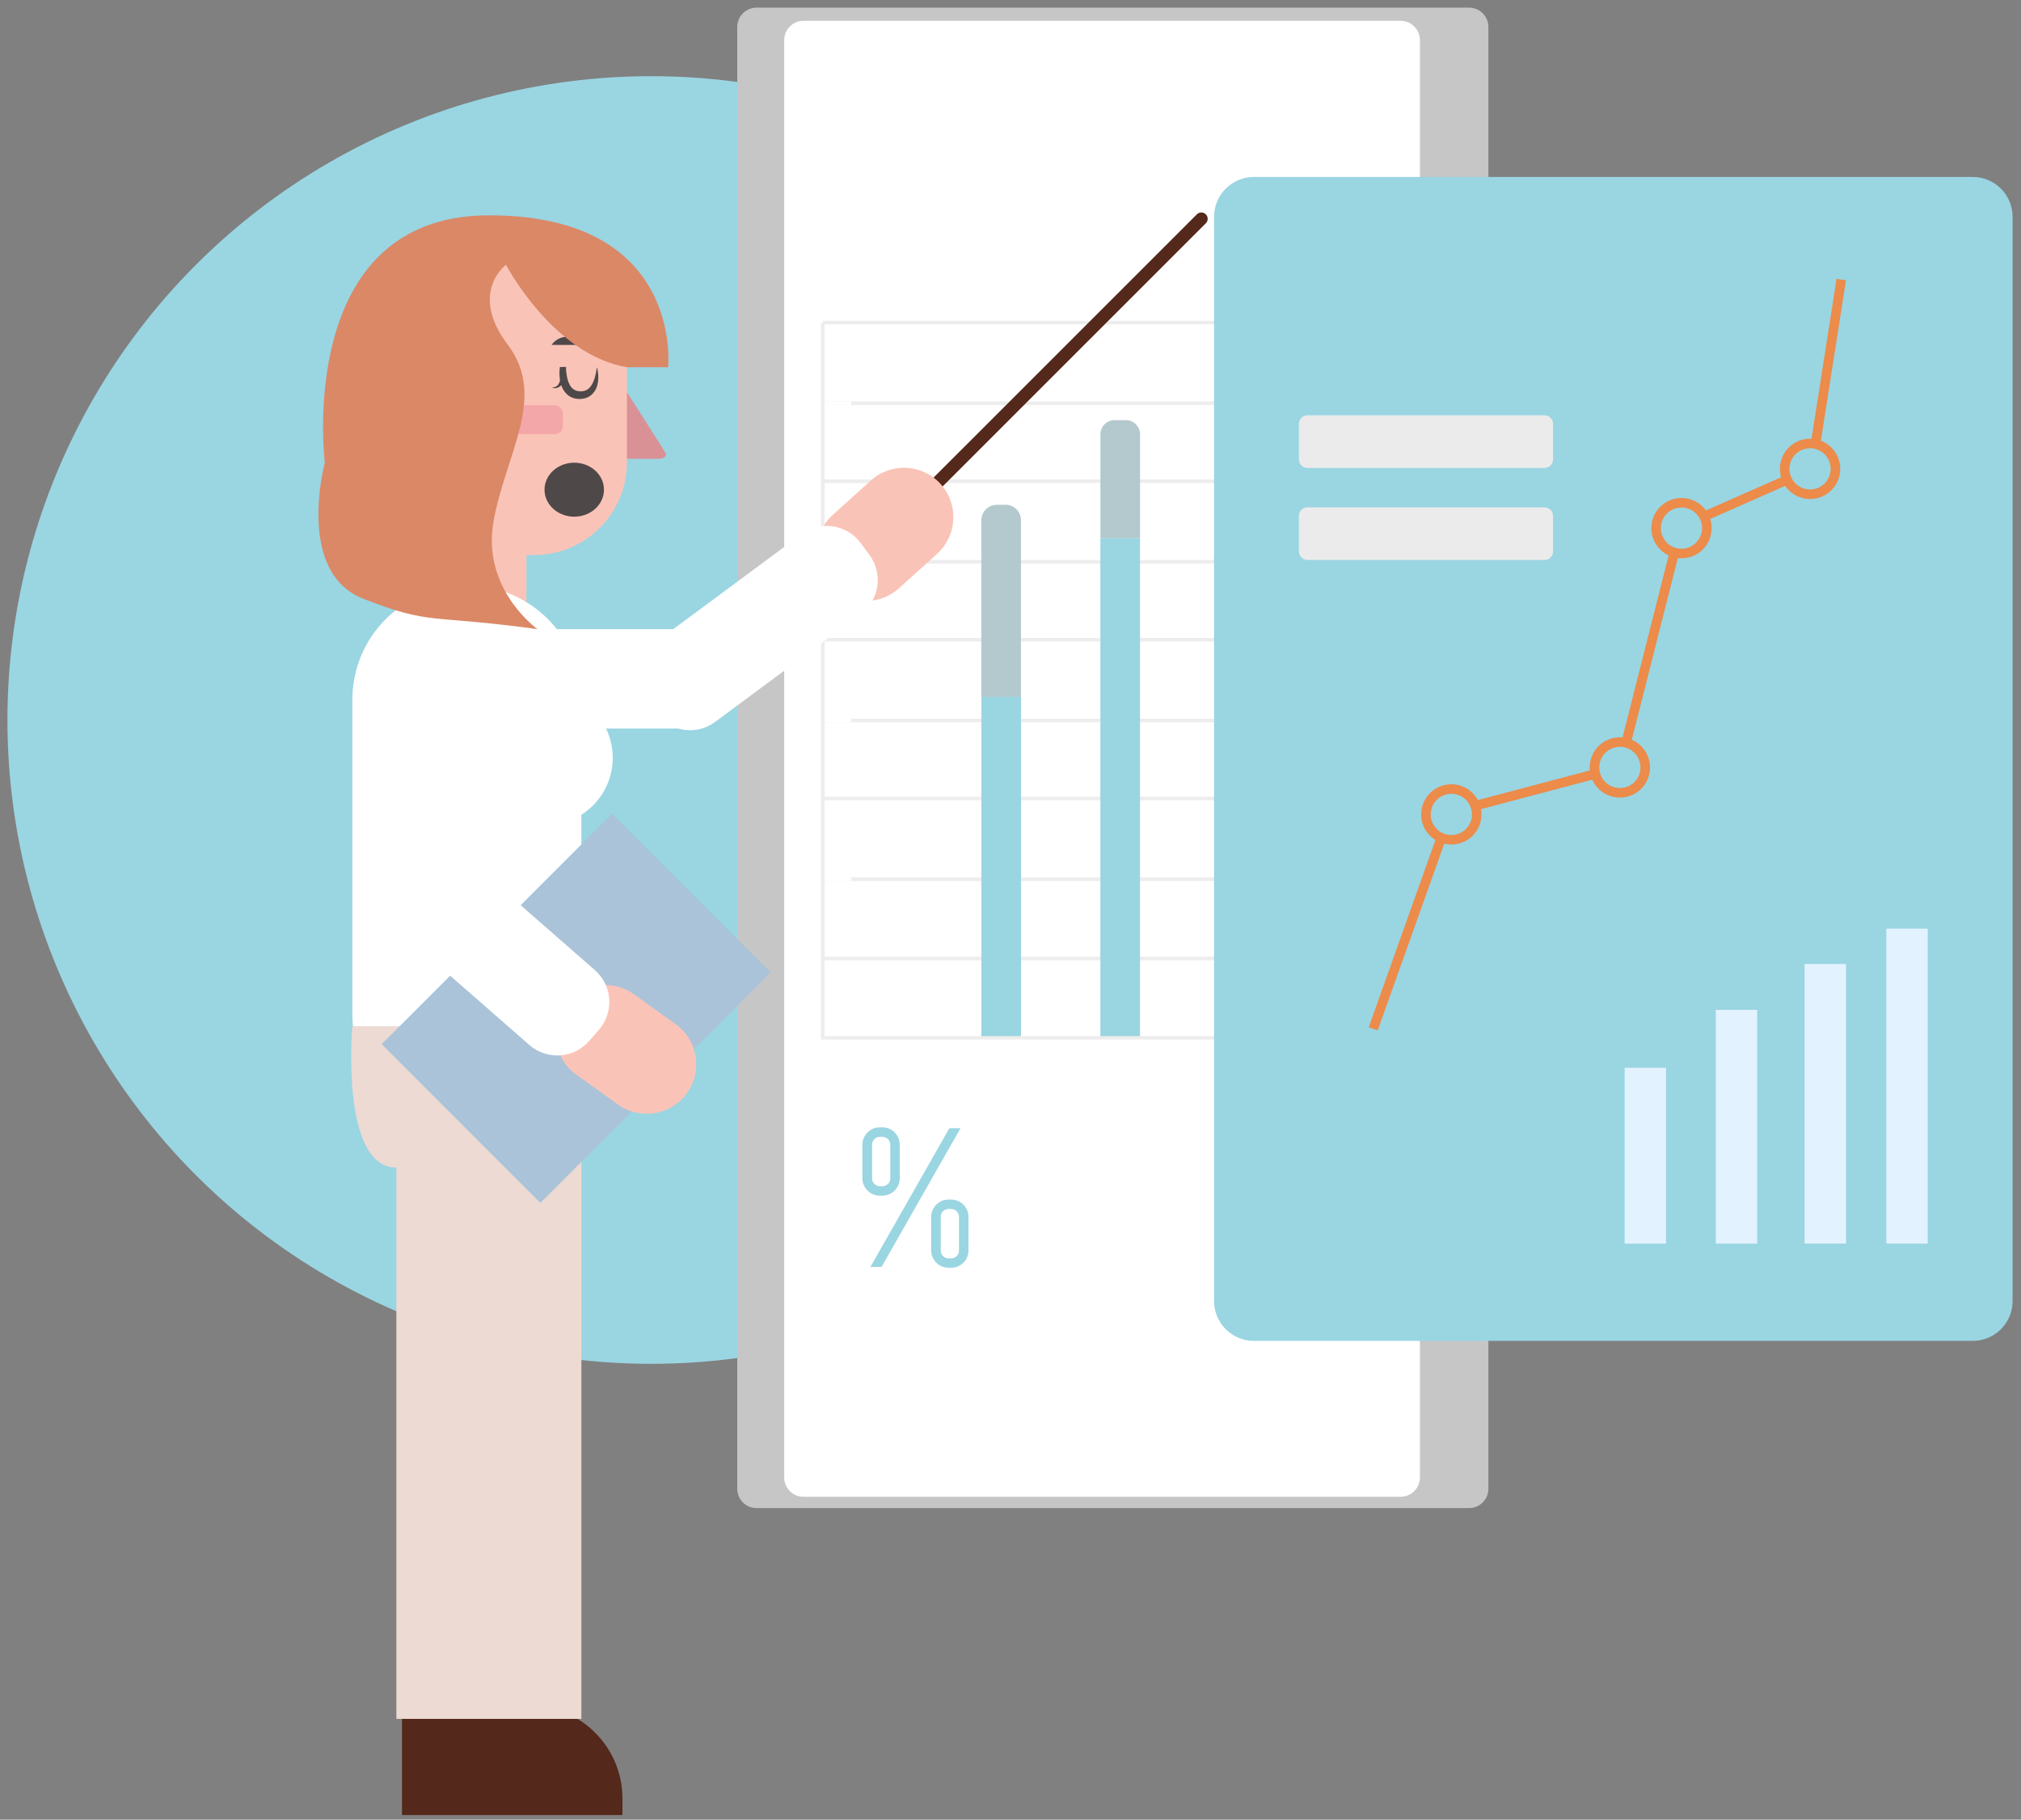 <?xml version="1.0" encoding="utf-8"?>
<!-- Generator: Adobe Illustrator 22.0.1, SVG Export Plug-In . SVG Version: 6.00 Build 0)  -->
<svg version="1.1" id="Слой_1" xmlns="http://www.w3.org/2000/svg" xmlns:xlink="http://www.w3.org/1999/xlink" x="0px" y="0px"
	 viewBox="0 0 3990.7 3592.6" style="enable-background:new 0 0 3990.7 3592.6;" xml:space="preserve">
<rect x="0" y="0" width="3990.7" height="3592.6" fill="#808080" stroke="none"/>
<style type="text/css">
	.st0{fill:#9AD5E2;}
	.st1{fill:#C6C6C6;}
	.st2{fill:#FFFFFF;}
	.st3{fill:#EDEDED;}
	.st4{fill:#B3C9CE;}
	.st5{fill:#4DA8F2;}
	.st6{fill:#E8E8E8;}
	.st7{fill:#7DC6FF;}
	.st8{fill:#E3F2FF;}
	.st9{fill:#EC8B4A;}
	.st10{fill:#EBEBEB;}
	.st11{fill:#54281A;}
	.st12{fill:none;stroke:#54281A;stroke-width:25;stroke-linecap:round;stroke-miterlimit:10;}
	.st13{fill:#DA9195;}
	.st14{fill:#F9C4B7;}
	.st15{fill:#F4A7A8;}
	.st16{fill:#4F4849;}
	.st17{fill:#DB8867;}
	.st18{fill:#EDDAD3;}
	.st19{fill:#AAC3D8;}
</style>
<circle class="st0" cx="1285.8" cy="1421.5" r="1271.1"/>
<g>
	<path class="st1" d="M1493.9,2977.4h1407c21.1,0,38.1-17.1,38.1-38.1V53.2c0-21.1-17.1-38.1-38.1-38.1h-1407
		c-21.1,0-38.1,17.1-38.1,38.1v2886.2C1455.8,2960.3,1472.8,2977.4,1493.9,2977.4z"/>
	<path class="st2" d="M1586.6,2955.1h1179.1c21.1,0,38.1-17.1,38.1-38.1V79.2c0-21.1-17.1-38.1-38.1-38.1H1586.6
		c-21.1,0-38.1,17.1-38.1,38.1v2837.7C1548.4,2937.9,1565.5,2955.1,1586.6,2955.1z"/>
	<g>
		<g>
			<rect x="1624.6" y="1732.3" class="st3" width="1938.7" height="7.1"/>
		</g>
		<g>
			<rect x="1624.6" y="1419" class="st3" width="1938.7" height="7.1"/>
		</g>
		<g>
			<rect x="1624.6" y="1105.6" class="st3" width="1938.7" height="7.1"/>
		</g>
		<g>
			<rect x="1624.6" y="792.5" class="st3" width="1938.7" height="7.1"/>
		</g>
		<g>
			<rect x="1624.6" y="1572.9" class="st3" width="1938.7" height="7.1"/>
		</g>
		<g>
			<rect x="1624.6" y="1259.5" class="st3" width="1938.7" height="7.1"/>
		</g>
		<g>
			<rect x="1624.6" y="946.5" class="st3" width="1938.7" height="7.1"/>
		</g>
		<g>
			<rect x="1624.6" y="633.3" class="st3" width="1938.7" height="7.1"/>
		</g>
		<g>
			<rect x="1624.6" y="1888.8" class="st3" width="1938.7" height="7.1"/>
		</g>
		<g>
			<rect x="1568.4" y="1732.3" class="st2" width="112.4" height="7.1"/>
		</g>
		<g>
			<rect x="1568.4" y="1419" class="st2" width="112.4" height="7.1"/>
		</g>
		<g>
			<rect x="1568.4" y="1105.6" class="st2" width="112.4" height="7.1"/>
		</g>
		<g>
			<rect x="1568.4" y="792.5" class="st2" width="112.4" height="7.1"/>
		</g>
		<g>
			<rect x="1568.4" y="2045.6" class="st2" width="112.4" height="7.1"/>
		</g>
		<rect x="1937.8" y="1375.1" class="st0" width="78.3" height="673.9"/>
		<path class="st4" d="M1985.8,996.6h-17.3c-17,0-30.8,13.8-30.8,30.8v348.4h78.3v-348.7C2016.2,1010.3,2002.6,996.6,1985.8,996.6z"
			/>
		<rect x="2172.8" y="1062.1" class="st0" width="78.3" height="986.7"/>
		<path class="st4" d="M2223.2,829.5h-22.4c-15.4,0-27.9,12.5-27.9,27.9v205h78.3v-205C2251.1,842,2238.6,829.5,2223.2,829.5z"/>
		<rect x="2407.7" y="1417.8" class="st0" width="78.3" height="631.1"/>
		<path class="st4" d="M2456.3,916h-18.7c-16.4,0-29.9,13.3-29.9,29.9V1418h78.3V946C2486,929.5,2472.8,916,2456.3,916z"/>
		<rect x="2642.6" y="1241.8" class="st0" width="78.3" height="807.2"/>
		<path class="st4" d="M2687.1,970.3h-10.6c-18.7,0-33.8,15.2-33.8,33.8v237.7h78.3v-237.7C2720.9,985.5,2705.9,970.3,2687.1,970.3z
			"/>
		<rect x="2877.7" y="1200.9" class="st0" width="78.3" height="848"/>
		<path class="st4" d="M2926.1,1046.6h-18.7c-16.4,0-29.9,13.4-29.9,29.9v124.6h78.3v-124.7C2956,1060,2942.5,1046.6,2926.1,1046.6z
			"/>
		<rect x="3112.6" y="1364.5" class="st0" width="78.3" height="684.3"/>
		<path class="st4" d="M3160.8,1153.5h-18.2c-16.6,0-30,13.4-30,30v181h78.3v-181C3190.9,1166.9,3177.4,1153.5,3160.8,1153.5z"/>
		<g>
			<polygon class="st3" points="3563.4,2052.4 1621,2052.4 1621,636.8 1628.1,636.8 1628.1,2045.6 3563.4,2045.6 			"/>
		</g>
	</g>
	<g>
		<g>
			<path class="st5" d="M3283.1,985.1h-232.7c-7.9,0-14.2-6.4-14.2-14.2v-50.3c0-7.9,6.4-14.2,14.2-14.2h232.7
				c7.9,0,14.2,6.4,14.2,14.2V971C3297.3,978.8,3290.9,985.1,3283.1,985.1z"/>
		</g>
		<g>
			<path class="st6" d="M3283.1,1173.8h-232.7c-7.9,0-14.2-6.4-14.2-14.2v-50.2c0-7.9,6.4-14.2,14.2-14.2h232.7
				c7.9,0,14.2,6.4,14.2,14.2v50.3C3297.3,1167.5,3290.9,1173.8,3283.1,1173.8z"/>
		</g>
		<g>
			<path class="st6" d="M3283.1,1362.6h-232.7c-7.9,0-14.2-6.4-14.2-14.2v-50.3c0-7.9,6.4-14.2,14.2-14.2h232.7
				c7.9,0,14.2,6.4,14.2,14.2v50.3C3297.3,1356.3,3290.9,1362.6,3283.1,1362.6z"/>
		</g>
		<g>
			<path class="st6" d="M3283.1,1551.3h-232.7c-7.9,0-14.2-6.4-14.2-14.2v-50.3c0-7.9,6.4-14.2,14.2-14.2h232.7
				c7.9,0,14.2,6.4,14.2,14.2v50.3C3297.3,1545,3290.9,1551.3,3283.1,1551.3z"/>
		</g>
		<g>
			<path class="st6" d="M3283.1,1740.1h-232.7c-7.9,0-14.2-6.4-14.2-14.2v-50.3c0-7.9,6.4-14.2,14.2-14.2h232.7
				c7.9,0,14.2,6.4,14.2,14.2v50.3C3297.3,1733.8,3290.9,1740.1,3283.1,1740.1z"/>
		</g>
		<g>
			<path class="st6" d="M3283.1,1928.8h-232.7c-7.9,0-14.2-6.4-14.2-14.2v-50.2c0-7.9,6.4-14.2,14.2-14.2h232.7
				c7.9,0,14.2,6.4,14.2,14.2v50.3C3297.3,1922.6,3290.9,1928.8,3283.1,1928.8z"/>
		</g>
		<g>
			<path class="st5" d="M3465.2,985.1h-45.9c-7.9,0-14.2-6.4-14.2-14.2v-50.3c0-7.9,6.4-14.2,14.2-14.2h45.9
				c7.9,0,14.2,6.4,14.2,14.2V971C3479.5,978.8,3473.1,985.1,3465.2,985.1z"/>
		</g>
		<g>
			<path class="st6" d="M3465.2,1173.8h-45.9c-7.9,0-14.2-6.4-14.2-14.2v-50.2c0-7.9,6.4-14.2,14.2-14.2h45.9
				c7.9,0,14.2,6.4,14.2,14.2v50.3C3479.5,1167.5,3473.1,1173.8,3465.2,1173.8z"/>
		</g>
		<g>
			<path class="st6" d="M3465.2,1362.6h-45.9c-7.9,0-14.2-6.4-14.2-14.2v-50.3c0-7.9,6.4-14.2,14.2-14.2h45.9
				c7.9,0,14.2,6.4,14.2,14.2v50.3C3479.5,1356.3,3473.1,1362.6,3465.2,1362.6z"/>
		</g>
		<g>
			<path class="st6" d="M3465.2,1551.3h-45.9c-7.9,0-14.2-6.4-14.2-14.2v-50.3c0-7.9,6.4-14.2,14.2-14.2h45.9
				c7.9,0,14.2,6.4,14.2,14.2v50.3C3479.5,1545,3473.1,1551.3,3465.2,1551.3z"/>
		</g>
		<g>
			<path class="st6" d="M3465.2,1740.1h-45.9c-7.9,0-14.2-6.4-14.2-14.2v-50.3c0-7.9,6.4-14.2,14.2-14.2h45.9
				c7.9,0,14.2,6.4,14.2,14.2v50.3C3479.5,1733.8,3473.1,1740.1,3465.2,1740.1z"/>
		</g>
		<g>
			<path class="st6" d="M3465.2,1928.8h-45.9c-7.9,0-14.2-6.4-14.2-14.2v-50.2c0-7.9,6.4-14.2,14.2-14.2h45.9
				c7.9,0,14.2,6.4,14.2,14.2v50.3C3479.5,1922.6,3473.1,1928.8,3465.2,1928.8z"/>
		</g>
	</g>
	<g>
		<g>
			<path class="st7" d="M2661.1,978.4h-208.5c-8.3,0-15.1-8.8-15.1-19.6s6.7-19.6,15.1-19.6h208.5c8.3,0,15.1,8.8,15.1,19.6
				C2676.1,969.5,2669.4,978.4,2661.1,978.4z"/>
		</g>
		<g>
			<path class="st7" d="M2576.5,854.5V1063c0,8.3-8.8,15.1-19.6,15.1s-19.6-6.8-19.6-15.1V854.5c0-8.3,8.8-15.1,19.6-15.1
				S2576.5,846.3,2576.5,854.5z"/>
		</g>
	</g>
	<g>
		<path class="st0" d="M1774,2339.6c-1.7,4.1-4.1,7.7-7.2,10.8s-6.7,5.5-10.8,7.4c-4.1,1.8-8.6,2.8-13.5,2.8h-5.3
			c-4.8,0-9.3-0.9-13.5-2.8c-4.1-1.8-7.7-4.3-10.8-7.4c-3.1-3.1-5.5-6.7-7.3-10.8s-2.7-8.5-2.7-13.1v-66.7c0-4.6,0.9-8.9,2.7-13.1
			c1.8-4.1,4.2-7.7,7.3-10.8c3.1-3.1,6.7-5.5,10.8-7.4c4.1-1.8,8.6-2.8,13.5-2.8h5.3c4.8,0,9.3,0.9,13.5,2.8
			c4.1,1.8,7.7,4.3,10.8,7.4c3.1,3.1,5.4,6.7,7.2,10.8c1.7,4.1,2.6,8.5,2.6,13.1v66.7C1776.5,2331.1,1775.7,2335.6,1774,2339.6z
			 M1718.7,2501.3l156-273.9h22l-156,273.9H1718.7z M1757.8,2259.9c0-2.2-0.4-4.2-1.2-6.1c-0.8-1.9-2-3.6-3.4-5
			c-1.5-1.4-3.2-2.5-5.1-3.3s-4-1.2-6.3-1.2h-3.8c-2.3,0-4.4,0.4-6.3,1.2s-3.6,1.9-5.1,3.3c-1.5,1.4-2.6,3.1-3.4,5s-1.2,3.9-1.2,6.1
			v66.7c0,4.3,1.6,8,4.7,11s6.9,4.5,11.4,4.5h3.8c4.5,0,8.2-1.5,11.4-4.5c3.1-3,4.7-6.7,4.7-11v-66.7H1757.8z M1909.8,2481.9
			c-1.7,4.1-4.1,7.7-7.2,10.8s-6.7,5.5-10.8,7.4c-4.1,1.8-8.6,2.8-13.5,2.8h-5.5c-4.7,0-9.1-0.9-13.3-2.8c-4.1-1.8-7.7-4.3-10.8-7.4
			c-3.1-3.1-5.5-6.7-7.3-10.8s-2.7-8.5-2.7-13.1v-66.4c0-4.6,0.9-8.9,2.7-13.1c1.8-4.1,4.2-7.7,7.3-10.8c3.1-3.1,6.7-5.5,10.8-7.4
			c4.1-1.8,8.6-2.8,13.3-2.8h5.5c4.8,0,9.3,0.9,13.5,2.8c4.1,1.8,7.7,4.3,10.8,7.4c3.1,3.1,5.4,6.7,7.2,10.8
			c1.7,4.1,2.6,8.5,2.6,13.1v66.5C1912.3,2473.4,1911.5,2477.8,1909.8,2481.9z M1893.6,2402.4c0-2.2-0.4-4.2-1.2-6.1
			c-0.8-1.9-2-3.6-3.4-5c-1.5-1.4-3.2-2.5-5.1-3.3s-4-1.2-6.3-1.2h-4c-2.3,0-4.4,0.4-6.3,1.2s-3.6,1.9-5.1,3.3
			c-1.5,1.4-2.6,3.1-3.4,5s-1.2,3.9-1.2,6.1v66.5c0,2.2,0.4,4.2,1.2,6.1c0.8,1.9,2,3.6,3.4,5c1.5,1.4,3.2,2.5,5.1,3.3s4,1.2,6.3,1.2
			h4c2.3,0,4.4-0.4,6.3-1.2s3.6-1.9,5.1-3.3c1.5-1.4,2.6-3.1,3.4-5s1.2-3.9,1.2-6.1V2402.4z"/>
	</g>
	<g>
		<g>
			<path class="st0" d="M3895.4,2647.3H2475.9c-43.4,0-78.6-35.2-78.6-78.6V428c0-43.4,35.2-78.6,78.6-78.6h1419.6
				c43.4,0,78.6,35.2,78.6,78.6v2140.7C3974.1,2612.1,3938.9,2647.3,3895.4,2647.3z"/>
		</g>
		<g>
			<g>
				<g>
					<g>
						<g>
							<rect x="3724.8" y="1833.4" class="st8" width="81.7" height="621.8"/>
						</g>
					</g>
				</g>
			</g>
			<g>
				<g>
					<g>
						<g>
							<rect x="3563.4" y="1903.1" class="st8" width="81.7" height="552.1"/>
						</g>
					</g>
				</g>
			</g>
			<g>
				<g>
					<g>
						<g>
							<rect x="3388.1" y="1993.8" class="st8" width="81.7" height="461.5"/>
						</g>
					</g>
				</g>
			</g>
			<g>
				<g>
					<g>
						<g>
							<rect x="3208" y="2108.1" class="st8" width="81.7" height="347.2"/>
						</g>
					</g>
				</g>
			</g>
			<g>
				<g>
					<g>
						<polygon class="st9" points="2720.4,2034.3 2702.7,2028.1 2856.8,1595.8 3190.9,1507.4 3311,1033.1 3568.8,919.4 
							3626.5,550.5 3645.1,553.4 3585.8,932.4 3327,1046.6 3206.4,1522.8 2871.2,1611.5 						"/>
					</g>
				</g>
			</g>
			<g>
				<g>
					<path class="st0" d="M3237.5,1483.4c17.5,21.4,14.3,53-7.1,70.5c-21.4,17.5-53,14.3-70.6-7.1c-17.5-21.4-14.3-53,7.1-70.5
						C3188.4,1458.8,3220,1461.9,3237.5,1483.4z"/>
				</g>
			</g>
			<g>
				<g>
					<path class="st9" d="M3236.3,1561.3c-25.4,20.8-63,17-83.8-8.4s-17-63,8.4-83.8s63-17,83.8,8.4S3261.8,1540.4,3236.3,1561.3z
						 M3172.9,1483.6c-17.4,14.2-20,39.9-5.8,57.3s39.9,20,57.3,5.8c17.4-14.2,20-39.9,5.8-57.3
						C3216,1471.9,3190.3,1469.4,3172.9,1483.6z"/>
				</g>
			</g>
			<g>
				<g>
					<path class="st0" d="M3359.1,1011c17.5,21.4,14.3,53-7.1,70.6c-21.4,17.5-53,14.3-70.6-7.1c-17.5-21.4-14.3-53,7.1-70.6
						C3310,986.4,3341.6,989.5,3359.1,1011z"/>
				</g>
			</g>
			<g>
				<g>
					<path class="st9" d="M3358,1088.8c-25.4,20.8-63,17-83.8-8.4s-17-63,8.4-83.8s63-17,83.8,8.4
						C3387.2,1030.4,3383.4,1068,3358,1088.8z M3294.5,1011.1c-17.4,14.2-20,39.9-5.8,57.3s39.9,20,57.3,5.8
						c17.4-14.2,20-39.9,5.8-57.3C3337.6,999.5,3311.9,997,3294.5,1011.1z"/>
				</g>
			</g>
			<g>
				<g>
					<path class="st0" d="M3613,894c17.5,21.4,14.3,53-7.1,70.5c-21.4,17.5-53,14.4-70.5-7.1c-17.5-21.4-14.3-53,7.1-70.6
						C3563.9,869.4,3595.5,872.5,3613,894z"/>
				</g>
			</g>
			<g>
				<g>
					<path class="st9" d="M3611.9,971.8c-25.4,20.8-63,17-83.8-8.4s-17-63,8.4-83.8s63-17,83.8,8.4
						C3641.1,913.5,3637.3,951,3611.9,971.8z M3548.4,894.1c-17.4,14.2-20,39.9-5.8,57.3s39.9,20,57.3,5.8
						c17.4-14.2,20-39.9,5.8-57.3S3565.8,880,3548.4,894.1z"/>
				</g>
			</g>
			<g>
				<g>
					<path class="st0" d="M2904.7,1576.3c17.5,21.4,14.3,53-7.1,70.5c-21.4,17.5-53,14.3-70.5-7.1s-14.3-53,7.1-70.6
						C2855.6,1551.6,2887.2,1554.8,2904.7,1576.3z"/>
				</g>
			</g>
			<g>
				<g>
					<path class="st9" d="M2903.5,1654c-25.4,20.8-63,17-83.8-8.4s-17-63,8.4-83.8s63-17,83.8,8.4S2929,1633.3,2903.5,1654z
						 M2840.1,1576.4c-17.4,14.2-20,39.9-5.8,57.3s39.9,20,57.3,5.8c17.4-14.2,20-39.9,5.8-57.3
						C2883.2,1564.8,2857.5,1562.1,2840.1,1576.4z"/>
				</g>
			</g>
			<g>
				<g>
					<g>
						<g>
							<path class="st10" d="M3049.7,1105.6h-467.9c-9.4,0-17-7.6-17-17v-70c0-9.4,7.6-17,17-17h467.9c9.4,0,17,7.6,17,17v70
								C3066.7,1098,3059.1,1105.6,3049.7,1105.6z"/>
						</g>
					</g>
				</g>
			</g>
			<g>
				<g>
					<g>
						<g>
							<path class="st10" d="M3049.7,923.9h-467.9c-9.4,0-17-7.6-17-17v-70c0-9.4,7.6-17,17-17h467.9c9.4,0,17,7.6,17,17v70
								C3066.7,916.3,3059.1,923.9,3049.7,923.9z"/>
						</g>
					</g>
				</g>
			</g>
		</g>
	</g>
</g>
<g>
	<path class="st11" d="M1229.1,3583.4H793.8v-216.3h251.5c101.5,0,183.8,82.3,183.8,183.8L1229.1,3583.4L1229.1,3583.4z"/>
	<line class="st12" x1="1784" y1="1020" x2="2372.2" y2="432"/>
	<g>
		<path class="st13" d="M1240.4,777.8l74,116.7c3.5,5.5-3.7,11.3-13.9,11.3h-74c-8.2,0-14.8-3.8-14.8-8.5V780.6
			C1211.6,771.1,1234.7,768.9,1240.4,777.8z"/>
		<path class="st14" d="M923.2,1095.8h131.6c101.2,0,183.2-82,183.2-183.2V694.4c0-101.2-82-183.2-183.2-183.2H923.2
			c-101.2,0-183.2,82-183.2,183.2v218.2C740,1013.9,822,1095.8,923.2,1095.8z"/>
		<path class="st13" d="M852.6,867.5L852.6,867.5c-27.2,0-49.3-22.1-49.3-49.3v-36.7c0-27.2,22.1-49.3,49.3-49.3l0,0
			c27.2,0,49.3,22.1,49.3,49.3v36.7C901.9,845.5,879.8,867.5,852.6,867.5z"/>
		<path class="st14" d="M862.6,839h29.1c12.1,0,22-9.8,22-22v-16c0-12.1-9.8-22-22-22h-29.1c-12.1,0-22,9.8-22,22v16
			C840.6,829.1,850.5,839,862.6,839z"/>
		<rect x="785.5" y="1008.1" class="st14" width="254" height="210.8"/>
		<path class="st15" d="M1027.4,857.1h67.8c9.1,0,16.4-7.4,16.4-16.4v-24.3c0-9.1-7.4-16.4-16.4-16.4h-67.8
			c-9.1,0-16.4,7.4-16.4,16.4v24.3C1010.9,849.8,1018.3,857.1,1027.4,857.1z"/>
		<path class="st14" d="M1637.3,1154.4L1637.3,1154.4c36.1,40,97.8,43.1,137.8,7l75.3-68c40-36.1,43.1-97.8,7-137.8l0,0
			c-36.1-40-97.8-43.1-137.8-7l-75.3,68C1604.3,1052.8,1601.2,1114.4,1637.3,1154.4z"/>
		<ellipse class="st16" cx="1133.9" cy="966.8" rx="58.7" ry="53.3"/>
		<g>
			<path class="st16" d="M1178.6,725c1,3,1.6,6.1,2,9.2c0.5,3.1,0.7,6.3,0.8,9.5c0.1,6.4-0.6,12.9-2.7,19.4
				c-1.1,3.2-2.6,6.4-4.6,9.5c-2,3-4.6,5.8-7.6,8.2c-3.1,2.3-6.6,4.1-10.2,5.2s-7.3,1.6-10.9,1.7s-7.4-0.3-11.1-1.2
				s-7.4-2.6-10.7-4.8c-3.3-2.2-6.1-5-8.4-8s-4.1-6.2-5.5-9.5s-2.4-6.6-3.2-9.9c-0.7-3.3-1.2-6.6-1.5-9.9s-0.3-6.6-0.3-9.8
				c0-1.6,0.1-3.3,0.3-4.9c0.1-0.8,0.1-1.6,0.2-2.5c0.1-0.8,0.2-1.6,0.3-2.6l12.2-0.2c0,0.8,0,1.3,0.1,1.9v1.8
				c0,1.2-0.1,2.4-0.1,3.6c-0.1,2.4-0.4,4.8-0.7,7.1c-0.7,4.7-1.9,9.5-3.9,14.1c-1,2.3-2.3,4.5-3.9,6.5s-3.6,3.8-5.8,5
				c-2.3,1.3-4.8,1.9-7.2,2c-2.4,0.1-4.7-0.4-6.9-1.1c2.3-0.1,4.5-0.5,6.5-1.2s3.7-1.8,5.1-3.2c2.8-2.8,4.2-6.5,5-10.4
				c0.8-4,1-8.1,0.9-12.3c-0.1-2.1-0.2-4.2-0.4-6.3c-0.1-1-0.2-2.1-0.4-3.1l-0.2-1.5c-0.1-0.5-0.2-1.1-0.3-1.4l12.2-0.2v2l0.1,2.1
				c0.1,1.4,0.2,2.8,0.3,4.3c0.3,2.8,0.7,5.6,1.2,8.4c0.5,2.7,1.1,5.4,1.9,8s1.6,5.1,2.8,7.3c1.1,2.3,2.3,4.4,3.7,6.2
				c1.4,1.8,3,3.3,4.8,4.6c3.5,2.4,7.8,3.7,12.8,3.9c2.5,0.1,4.9,0,7.1-0.5c2.3-0.4,4.4-1.2,6.4-2.3s3.8-2.6,5.5-4.4s3.2-4,4.6-6.3
				c2.7-4.7,4.7-10.2,6.2-15.9C1176.7,737,1177.8,731,1178.6,725z"/>
		</g>
		<path class="st16" d="M1178.9,681c0,0-64-37.1-89.7,0"/>
		<path class="st2" d="M921.8,2227.3L921.8,2227.3c-124.9,0-226.1-101.2-226.1-226.1v-619.3c0-124.9,101.2-226.1,226.1-226.1l0,0
			c124.9,0,226.1,101.2,226.1,226.1v619.3C1147.9,2126.1,1046.7,2227.3,921.8,2227.3z"/>
		<path class="st17" d="M999.1,522.8c0,0,92.9,177.6,239,202.2h81.2c0,0,31.7-299.9-353.4-299.9S641.4,913.5,641.4,913.5
			s-58.6,215.9,76.2,268.7s130.3,30.6,343.7,59.9c0,0-109.9-78.2-87-211.1s106.9-246.3,28.7-349.9S999.1,522.8,999.1,522.8z"/>
		<path class="st2" d="M1076.9,1629.1H875.6c-73.4,0-132.9-59.5-132.9-132.9l0,0c0-73.4,59.5-132.9,132.9-132.9H1077
			c73.4,0,132.9,59.5,132.9,132.9l0,0C1209.9,1569.6,1150.3,1629.1,1076.9,1629.1z"/>
		<path class="st2" d="M916.6,1354.8v-29.1c0-46.2,37.4-83.6,83.6-83.6h357.4c46.2,0,83.6,37.4,83.6,83.6v29.1
			c0,46.2-37.4,83.6-83.6,83.6h-357.4C954.1,1438.4,916.6,1401,916.6,1354.8z"/>
		<path class="st2" d="M1295.2,1407.8l-17.3-23.4c-27.5-37.1-19.7-89.5,17.4-117l287.2-212.7c37.1-27.5,89.5-19.7,117,17.4
			l17.3,23.4c27.5,37.1,19.7,89.5-17.4,117l-287.2,212.7C1375,1452.8,1322.7,1445,1295.2,1407.8z"/>
		<g>
			<rect x="782.7" y="2025.9" class="st18" width="365.3" height="1367.7"/>
			<path class="st18" d="M782.7,2025.9h-87c0,0-24.3,279.2,87,279.2S782.7,2025.9,782.7,2025.9z"/>
		</g>
		
			<rect x="816.4" y="1769.2" transform="matrix(0.707 -0.707 0.707 0.707 -1074.375 1387.847)" class="st19" width="643.4" height="443.3"/>
		<path class="st14" d="M1115.4,1985.4L1115.4,1985.4c-31.4,43.8-21.3,104.8,22.5,136.2l82.5,59.1c43.8,31.4,104.8,21.3,136.2-22.5
			l0,0c31.4-43.8,21.3-104.8-22.5-136.2l-82.5-59.1C1207.7,1931.4,1146.8,1941.6,1115.4,1985.4z"/>
		<path class="st2" d="M768.4,1709.8l19.2-21.9c30.4-34.8,83.2-38.3,118-7.9l269,235.3c34.8,30.4,38.3,83.2,7.9,118l-19.2,21.9
			c-30.4,34.8-83.2,38.3-118,7.9l-269-235.3C741.5,1797.3,738,1744.5,768.4,1709.8z"/>
	</g>
</g>
</svg>
